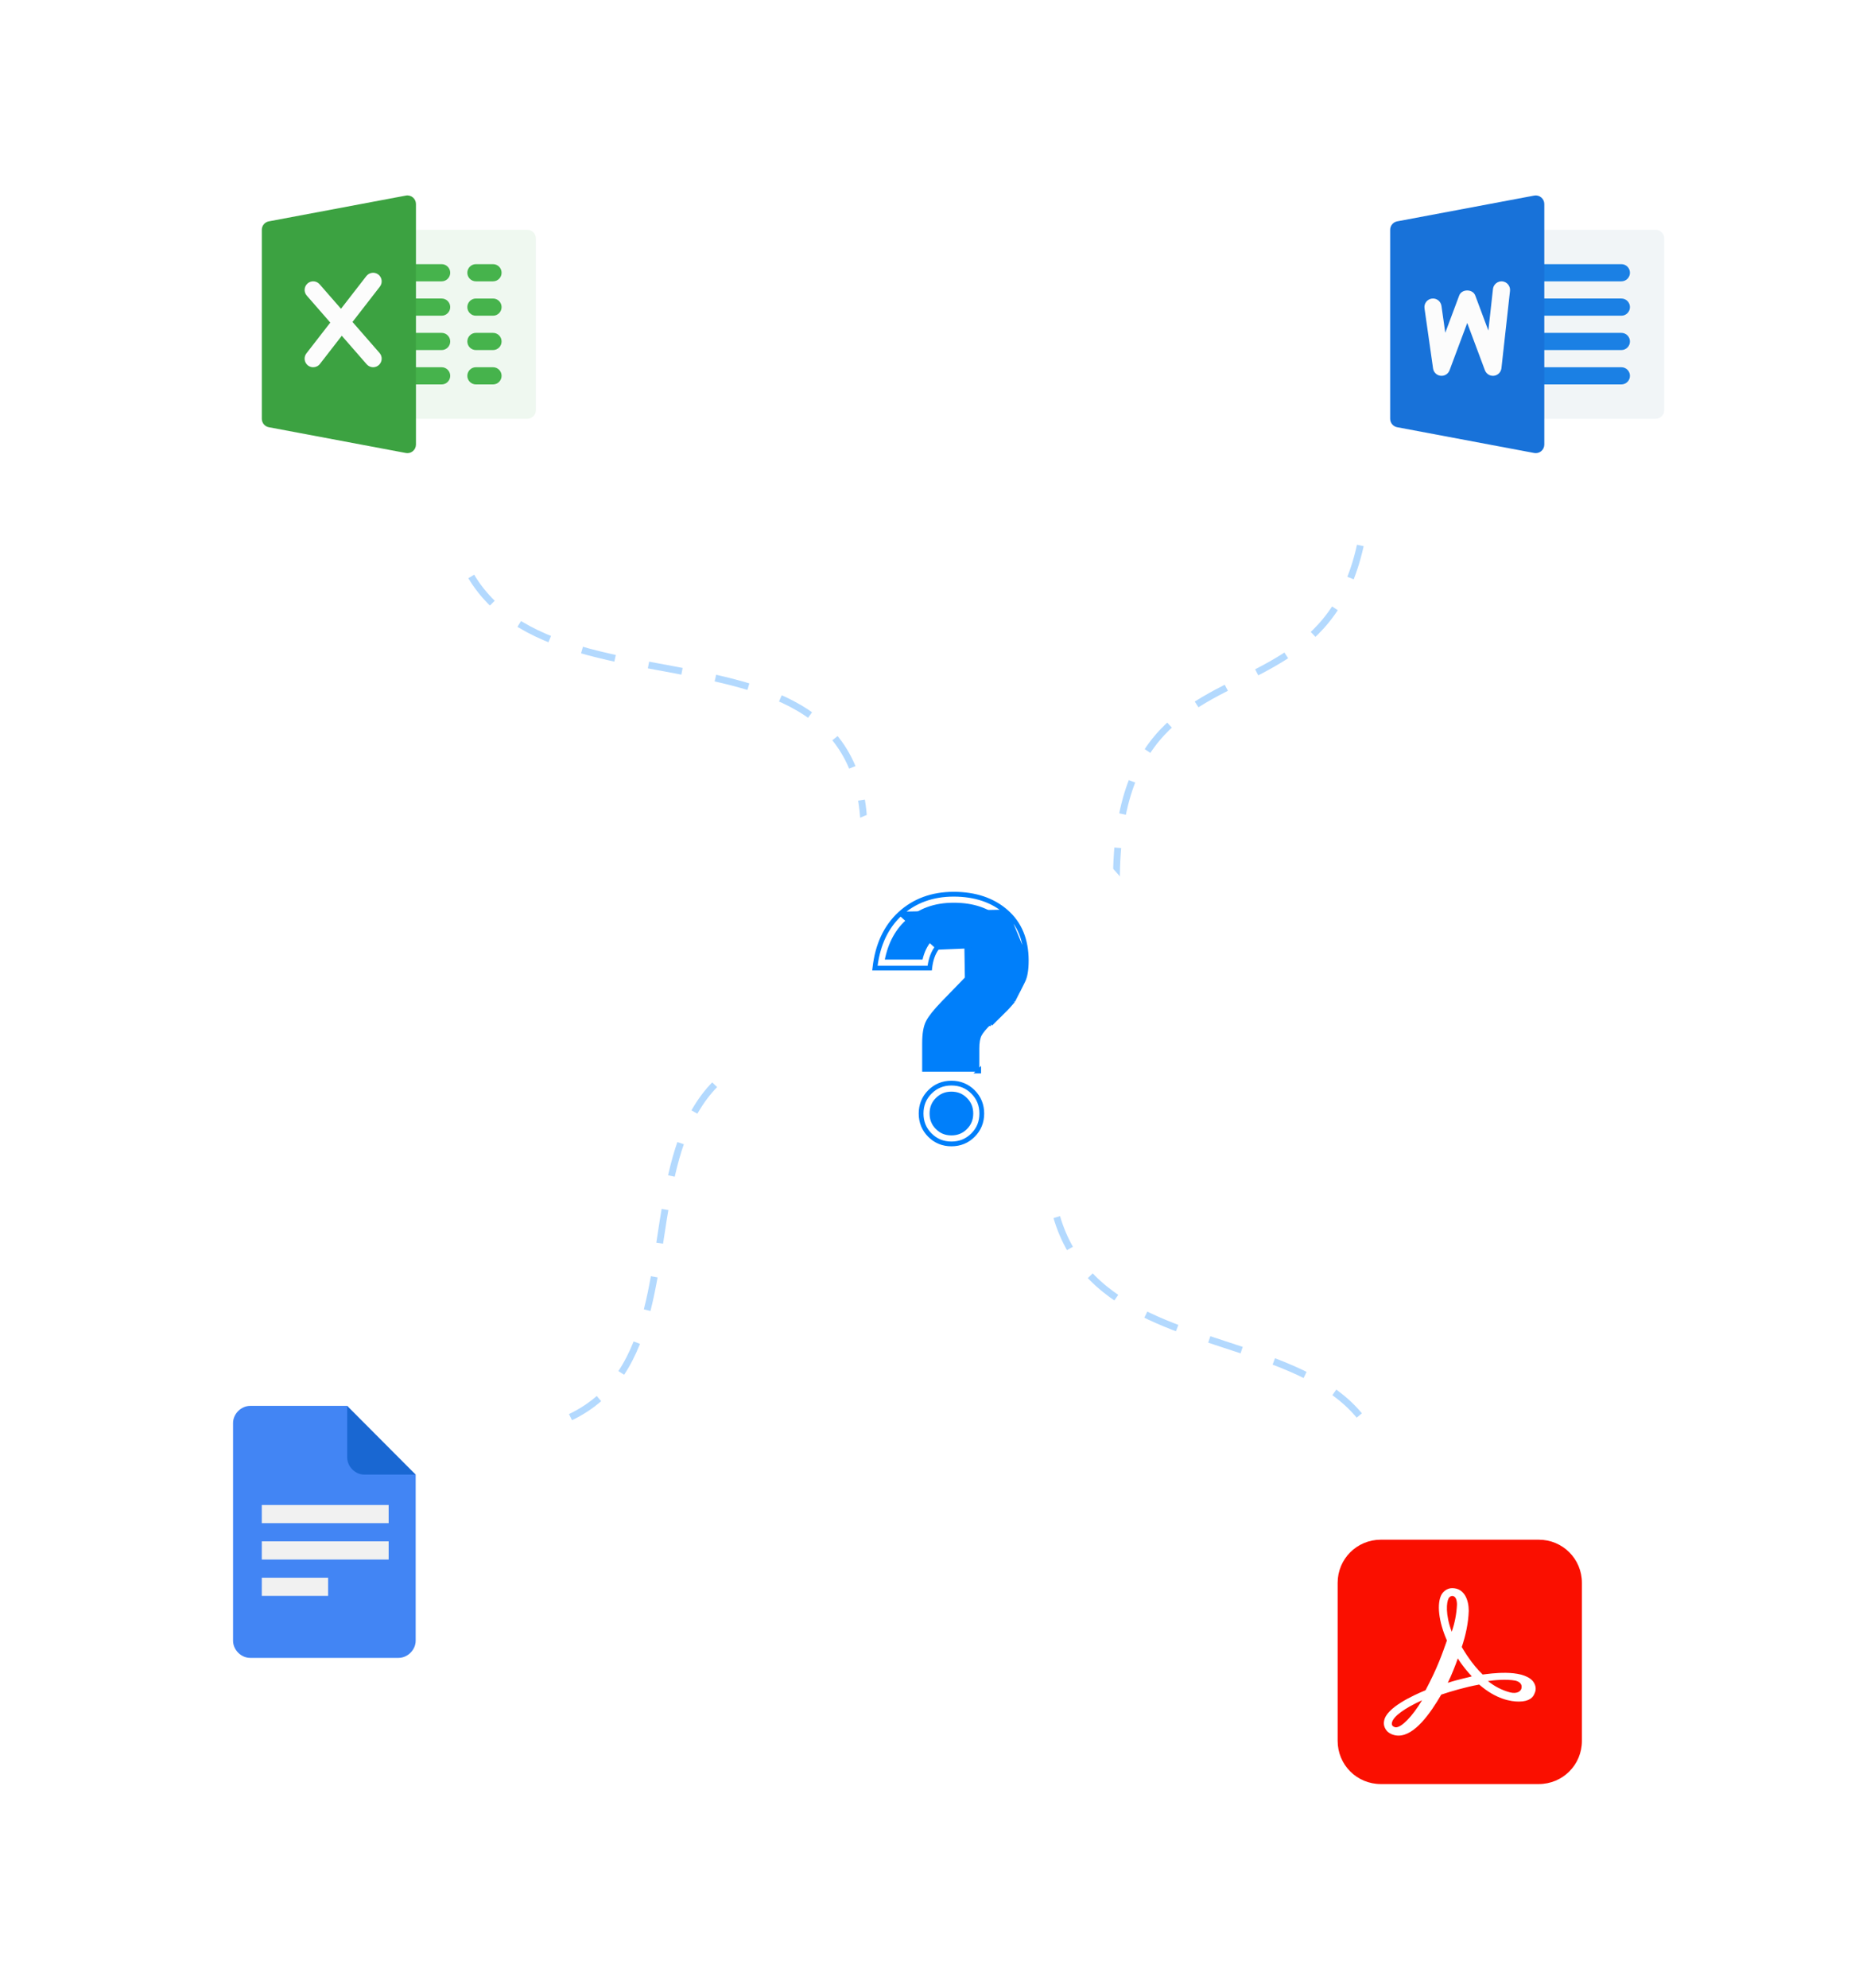 <svg width="543" height="583" viewBox="0 0 543 583" fill="none" xmlns="http://www.w3.org/2000/svg">
<path d="M327.5 258.594C327.501 163.094 426.5 241.594 395 85.594" stroke="#007FFA" stroke-opacity="0.3" stroke-width="2" stroke-dasharray="10 10"/>
<path d="M253.499 244.594C253.499 167.094 131.5 225.662 131.5 140.595" stroke="#007FFA" stroke-opacity="0.3" stroke-width="2" stroke-dasharray="10 10"/>
<path d="M246.497 305.594C158.498 305.595 228.996 420.594 140.997 420.594" stroke="#007FFA" stroke-opacity="0.3" stroke-width="2" stroke-dasharray="10 10"/>
<path d="M406.501 453.094C418.428 369.784 301.304 419.665 308.001 332.594" stroke="#007FFA" stroke-opacity="0.3" stroke-width="2" stroke-dasharray="10 10"/>
<g filter="url(#filter0_di_14882_9670)">
<circle cx="279" cy="299.094" r="65" fill="white"/>
</g>
<path d="M285.347 312.315H272.471V305.968C272.471 303.269 272.825 301.431 273.398 300.306C274.015 299.102 275.401 297.335 277.681 294.989L277.682 294.988L284.562 287.896L284.596 287.861L284.626 287.825C285.857 286.343 286.434 284.472 286.434 282.316C286.434 280.14 285.818 278.245 284.524 276.704C283.197 275.125 281.419 274.331 279.319 274.331C277.143 274.331 275.324 275.299 273.93 277.092C272.761 278.594 272.022 280.462 271.652 282.636H258.079C258.962 276.798 261.249 272.256 264.886 268.912L264.887 268.911C268.809 265.3 273.737 263.467 279.767 263.467C285.834 263.467 290.646 265.12 294.322 268.324C297.951 271.488 299.807 275.884 299.807 281.664C299.807 284.303 299.471 286.073 298.936 287.123C298.269 288.43 297.783 289.397 297.504 289.998C297.306 290.412 296.782 291.163 295.814 292.306C294.829 293.462 294.203 294.166 293.909 294.461C292.294 296.077 290.766 297.593 289.316 299.003L289.314 299.005C287.845 300.441 286.758 301.727 286.193 302.824C285.588 304 285.347 305.604 285.347 307.496V312.315ZM273.668 331.976L273.666 331.975C272.185 330.491 271.449 328.702 271.449 326.53C271.449 324.356 272.186 322.561 273.664 321.087C275.148 319.607 276.936 318.865 279.102 318.865C281.271 318.865 283.063 319.602 284.535 321.083L284.537 321.085C286.019 322.568 286.754 324.357 286.754 326.53C286.754 328.704 286.018 330.498 284.539 331.973L284.537 331.975C283.056 333.458 281.27 334.194 279.102 334.194C276.932 334.194 275.141 333.457 273.668 331.976Z" fill="#007FFA" stroke="white" stroke-width="2.5"/>
<path d="M272.109 299.651L272.109 299.651C271.393 301.039 271.024 303.088 271.024 305.968V313.765H286.793V307.489C286.793 305.765 287.002 304.397 287.479 303.481C287.952 302.565 288.925 301.405 290.324 300.039M272.109 299.651L290.673 300.396M272.109 299.651C272.822 298.263 274.29 296.415 276.643 293.982L272.109 299.651ZM290.324 300.039L290.673 300.396M290.324 300.039C290.324 300.039 290.324 300.039 290.324 300.039L290.673 300.396M290.324 300.039C291.771 298.625 293.302 297.106 294.925 295.481C295.265 295.14 295.91 294.413 296.906 293.24M290.673 300.396C292.122 298.981 293.655 297.46 295.279 295.834C295.636 295.477 296.294 294.734 297.287 293.564M296.906 293.24L297.287 293.564M296.906 293.24C297.934 292.029 298.539 291.183 298.809 290.61L298.809 290.609C299.078 290.042 299.536 289.112 300.223 287.778M296.906 293.24C296.906 293.24 296.906 293.24 296.906 293.24L297.287 293.564M297.287 293.564L300.223 287.778M300.223 287.778C300.904 286.454 301.26 284.475 301.26 281.664M300.223 287.778L301.26 281.664M283.537 286.875L283.523 286.89L276.643 293.981L283.537 286.875ZM283.537 286.875L283.549 286.86M283.537 286.875L283.549 286.86M283.549 286.86C284.502 285.705 284.979 284.153 284.979 282.323C284.979 280.481 284.475 278.91 283.406 277.642L283.406 277.641M283.549 286.86L283.406 277.641M283.406 277.641C282.354 276.394 281 275.789 279.314 275.789C277.594 275.789 276.202 276.535 275.07 277.994L275.07 277.994M283.406 277.641L275.07 277.994M275.07 277.994C273.906 279.495 273.197 281.497 272.938 283.915C272.938 283.916 272.938 283.916 272.938 283.916L272.918 284.093H256.432L256.456 283.87C256.456 283.87 256.456 283.87 256.456 283.869C257.201 277.07 259.72 271.689 263.905 267.841L263.906 267.84M275.07 277.994L263.906 267.84M263.906 267.84C268.093 263.982 273.42 262.016 279.769 262.016C286.133 262.016 291.328 263.781 295.271 267.232L295.272 267.233M263.906 267.84L295.272 267.233M295.272 267.233C299.233 270.69 301.26 275.526 301.26 281.664M295.272 267.233L301.26 281.664M272.928 320.338L272.927 320.338C271.235 322.033 270.409 324.075 270.409 326.529C270.409 328.984 271.235 331.018 272.927 332.72L272.927 332.72C274.62 334.415 276.659 335.243 279.111 335.243C281.564 335.243 283.595 334.415 285.294 332.721L285.295 332.72C286.988 331.026 287.814 328.984 287.814 326.529C287.814 324.074 286.987 322.04 285.296 320.339C283.602 318.636 281.562 317.816 279.111 317.816C276.659 317.816 274.627 318.644 272.928 320.338ZM287.293 313.765V314.265H286.793L287.293 313.765ZM271.416 312.864V313.364H271.916H285.893H286.393V312.864V307.489C286.393 305.565 286.65 304.208 287.121 303.296C287.594 302.381 288.534 301.228 290.043 299.752C291.494 298.334 293.028 296.812 294.646 295.192L294.646 295.192L294.649 295.189C294.985 294.845 295.652 294.098 296.605 292.976C297.775 291.6 298.249 290.853 298.445 290.444L298.445 290.444L298.448 290.438C298.709 289.874 299.173 288.951 299.867 287.597C300.546 286.275 300.853 284.255 300.853 281.664C300.853 275.708 298.898 270.935 295.006 267.538C291.103 264.127 285.959 262.424 279.762 262.424C273.549 262.424 268.3 264.34 264.166 268.142L264.166 268.142C260.201 271.796 257.785 276.845 256.954 283.126L256.879 283.692H257.45H272.119H272.553L272.614 283.263C272.941 280.993 273.664 279.147 274.753 277.745C275.985 276.165 277.51 275.387 279.314 275.387C281.147 275.387 282.6 276.056 283.711 277.381L283.712 277.381C284.809 278.688 285.379 280.343 285.379 282.323C285.379 284.303 284.844 285.916 283.827 287.146L276.926 294.26L276.925 294.26C274.69 296.568 273.166 298.443 272.458 299.833C271.752 301.215 271.416 303.302 271.416 305.968V312.864ZM279.111 335.644C276.567 335.644 274.4 334.756 272.648 333.002C270.897 331.248 270.009 329.077 270.009 326.529C270.009 323.981 270.897 321.811 272.648 320.057C274.4 318.303 276.567 317.414 279.111 317.414C281.656 317.414 283.823 318.303 285.574 320.057C287.326 321.811 288.214 323.981 288.214 326.529C288.214 329.077 287.326 331.248 285.574 333.002C283.823 334.756 281.656 335.644 279.111 335.644Z" fill="#007FFA" stroke="#007FFA"/>
<g filter="url(#filter1_d_14882_9670)">
<path d="M192 95.094C192 136.515 158.421 170.094 117 170.094C75.579 170.094 42 136.515 42 95.094C42 53.673 75.579 20.094 117 20.094C158.421 20.094 192 53.673 192 95.094Z" fill="white"/>
</g>
<path opacity="0.08" d="M154.682 122.803H119.512C118.125 122.803 117 121.674 117 120.284V69.905C117 68.514 118.125 67.386 119.512 67.386H154.682C156.069 67.386 157.194 68.514 157.194 69.905V120.284C157.194 121.674 156.069 122.803 154.682 122.803Z" fill="#3CA241"/>
<path d="M129.56 82.5H119.512C118.125 82.5 117 81.371 117 79.981C117 78.591 118.125 77.462 119.512 77.462H129.56C130.947 77.462 132.072 78.591 132.072 79.981C132.072 81.371 130.947 82.5 129.56 82.5Z" fill="#46B34C"/>
<path d="M129.56 92.576H119.512C118.125 92.576 117 91.448 117 90.056C117 88.667 118.125 87.538 119.512 87.538H129.56C130.947 87.538 132.072 88.667 132.072 90.056C132.072 91.448 130.947 92.576 129.56 92.576Z" fill="#46B34C"/>
<path d="M129.56 102.651H119.512C118.125 102.651 117 101.522 117 100.133C117 98.742 118.125 97.614 119.512 97.614H129.56C130.947 97.614 132.072 98.742 132.072 100.133C132.072 101.522 130.947 102.651 129.56 102.651Z" fill="#46B34C"/>
<path d="M129.56 112.728H119.512C118.125 112.728 117 111.599 117 110.209C117 108.818 118.125 107.69 119.512 107.69H129.56C130.947 107.69 132.072 108.818 132.072 110.209C132.072 111.599 130.947 112.728 129.56 112.728Z" fill="#46B34C"/>
<path d="M144.632 82.5H139.608C138.222 82.5 137.096 81.372 137.096 79.981C137.096 78.591 138.222 77.463 139.608 77.463H144.632C146.019 77.463 147.144 78.591 147.144 79.981C147.144 81.372 146.019 82.5 144.632 82.5Z" fill="#46B34C"/>
<path d="M144.632 92.576H139.608C138.222 92.576 137.096 91.448 137.096 90.057C137.096 88.668 138.222 87.539 139.608 87.539H144.632C146.019 87.539 147.144 88.668 147.144 90.057C147.144 91.448 146.019 92.576 144.632 92.576Z" fill="#46B34C"/>
<path d="M144.632 102.652H139.608C138.222 102.652 137.096 101.523 137.096 100.133C137.096 98.743 138.222 97.614 139.608 97.614H144.632C146.019 97.614 147.144 98.743 147.144 100.133C147.144 101.523 146.019 102.652 144.632 102.652Z" fill="#46B34C"/>
<path d="M144.632 112.727H139.608C138.222 112.727 137.096 111.599 137.096 110.208C137.096 108.818 138.222 107.689 139.608 107.689H144.632C146.019 107.689 147.144 108.818 147.144 110.208C147.144 111.599 146.019 112.727 144.632 112.727Z" fill="#46B34C"/>
<path d="M121.114 57.89C120.541 57.411 119.772 57.204 119.049 57.356L78.855 64.912C77.664 65.135 76.805 66.172 76.805 67.386V122.803C76.805 124.012 77.664 125.054 78.855 125.277L119.049 132.833C119.199 132.863 119.355 132.879 119.511 132.879C120.094 132.879 120.661 132.677 121.114 132.299C121.692 131.821 122.023 131.106 122.023 130.359V59.83C122.022 59.079 121.692 58.368 121.114 57.89Z" fill="#3CA241"/>
<path d="M111.349 103.512L103.404 94.409L111.439 84.052C112.293 82.953 112.091 81.37 111.001 80.514C109.911 79.658 108.333 79.859 107.475 80.952L100.033 90.544L93.763 83.362C92.844 82.302 91.256 82.207 90.221 83.124C89.176 84.04 89.07 85.632 89.985 86.675L96.894 94.595L89.89 103.622C89.035 104.721 89.237 106.304 90.326 107.16C90.789 107.517 91.337 107.689 91.874 107.689C92.623 107.689 93.362 107.356 93.858 106.716L100.265 98.454L107.57 106.823C108.067 107.396 108.761 107.689 109.458 107.689C110.047 107.689 110.635 107.482 111.113 107.063C112.157 106.147 112.262 104.555 111.349 103.512Z" fill="#FCFCFC"/>
<g filter="url(#filter2_d_14882_9670)">
<path d="M503 487.094C503 528.515 469.421 562.094 428 562.094C386.579 562.094 353 528.515 353 487.094C353 445.673 386.579 412.094 428 412.094C469.421 412.094 503 445.673 503 487.094Z" fill="white"/>
</g>
<g clip-path="url(#clip0_14882_9670)">
<path d="M405.074 451.504H451.394C458.431 451.504 464.061 457.134 464.061 464.171V510.491C464.061 517.529 458.431 523.159 451.394 523.159H405.074C398.036 523.159 392.406 517.529 392.406 510.491V464.171C392.406 457.134 398.036 451.504 405.074 451.504Z" fill="#FA0F00"/>
<path d="M449.544 492.834C446.217 489.379 437.132 490.786 434.957 491.042C431.758 487.971 429.583 484.26 428.815 482.981C429.967 479.526 430.734 476.071 430.863 472.361C430.863 469.162 429.583 465.707 426 465.707C424.721 465.707 423.569 466.475 422.929 467.498C421.394 470.186 422.033 475.56 424.464 481.062C423.057 485.028 421.777 488.867 418.195 495.649C414.484 497.184 406.679 500.767 406.039 504.606C405.783 505.757 406.167 506.909 407.062 507.804C407.958 508.572 409.11 508.956 410.261 508.956C414.996 508.956 419.602 502.431 422.801 496.928C425.488 496.033 429.711 494.753 433.933 493.985C438.923 498.336 443.274 498.975 445.577 498.975C448.648 498.975 449.8 497.696 450.184 496.544C450.823 495.265 450.44 493.857 449.544 492.834ZM446.345 495.009C446.217 495.905 445.066 496.8 443.018 496.288C440.587 495.649 438.412 494.497 436.492 492.961C438.156 492.705 441.866 492.322 444.554 492.834C445.577 493.089 446.601 493.729 446.345 495.009ZM424.976 468.65C425.232 468.266 425.616 468.01 426 468.01C427.152 468.01 427.407 469.418 427.407 470.569C427.279 473.257 426.768 475.944 425.872 478.503C423.953 473.384 424.337 469.801 424.976 468.65ZM424.721 493.473C425.744 491.426 427.152 487.843 427.663 486.308C428.815 488.227 430.734 490.53 431.758 491.554C431.758 491.682 427.791 492.45 424.721 493.473ZM417.171 498.592C414.228 503.454 411.157 506.525 409.494 506.525C409.238 506.525 408.982 506.397 408.726 506.269C408.342 506.013 408.214 505.629 408.342 505.117C408.726 503.326 412.053 500.895 417.171 498.592Z" fill="white"/>
</g>
<g filter="url(#filter3_d_14882_9670)">
<path d="M523 95.094C523 136.515 489.421 170.094 448 170.094C406.579 170.094 373 136.515 373 95.094C373 53.673 406.579 20.094 448 20.094C489.421 20.094 523 53.673 523 95.094Z" fill="white"/>
</g>
<path d="M485.689 122.802H450.52C449.133 122.802 448.008 121.679 448.008 120.284V69.905C448.008 68.515 449.133 67.386 450.52 67.386H485.689C487.077 67.386 488.202 68.515 488.202 69.905V120.284C488.202 121.679 487.077 122.802 485.689 122.802Z" fill="#F1F5F7"/>
<path d="M475.641 82.5H450.52C449.133 82.5 448.008 81.376 448.008 79.981C448.008 78.585 449.133 77.462 450.52 77.462H475.641C477.027 77.462 478.153 78.591 478.153 79.981C478.153 81.372 477.027 82.5 475.641 82.5Z" fill="#1B80E4"/>
<path d="M475.641 92.577H450.52C449.133 92.577 448.008 91.452 448.008 90.056C448.008 88.661 449.133 87.537 450.52 87.537H475.641C477.027 87.537 478.153 88.667 478.153 90.056C478.153 91.448 477.027 92.577 475.641 92.577Z" fill="#1B80E4"/>
<path d="M475.641 102.651H450.52C449.133 102.651 448.008 101.528 448.008 100.132C448.008 98.736 449.133 97.613 450.52 97.613H475.641C477.027 97.613 478.153 98.741 478.153 100.132C478.153 101.522 477.027 102.651 475.641 102.651Z" fill="#1B80E4"/>
<path d="M475.641 112.727H450.52C449.133 112.727 448.008 111.604 448.008 110.208C448.008 108.813 449.133 107.69 450.52 107.69H475.641C477.027 107.69 478.153 108.818 478.153 110.208C478.153 111.599 477.027 112.727 475.641 112.727Z" fill="#1B80E4"/>
<path d="M452.122 57.895C451.548 57.412 450.78 57.211 450.057 57.357L409.862 64.913C408.676 65.135 407.812 66.178 407.812 67.387V122.803C407.812 124.012 408.672 125.055 409.862 125.276L450.057 132.834C450.213 132.864 450.363 132.879 450.519 132.879C451.102 132.879 451.669 132.677 452.122 132.299C452.7 131.821 453.03 131.11 453.03 130.36V59.83C453.03 59.079 452.7 58.373 452.122 57.895Z" fill="#1872D9"/>
<path d="M440.454 107.971C440.324 109.124 439.419 110.046 438.269 110.188C438.163 110.202 438.062 110.207 437.957 110.207C436.922 110.207 435.977 109.563 435.606 108.575L430.42 94.711L425.235 108.575C424.834 109.654 423.778 110.313 422.613 110.193C421.472 110.071 420.558 109.185 420.397 108.041L417.885 90.409C417.689 89.038 418.644 87.76 420.015 87.562C421.391 87.362 422.663 88.323 422.859 89.699L423.979 97.578L428.065 86.651C428.798 84.686 432.034 84.686 432.772 86.651L436.619 96.937L437.971 84.736C438.127 83.355 439.404 82.364 440.746 82.51C442.127 82.67 443.117 83.915 442.967 85.296L440.454 107.971Z" fill="#FCFCFC"/>
<g filter="url(#filter4_d_14882_9670)">
<path d="M169.995 450.094C169.995 491.515 136.418 525.094 94.998 525.094C53.578 525.094 20 491.515 20 450.094C20 408.673 53.578 375.094 94.998 375.094C136.418 375.094 169.995 408.673 169.995 450.094Z" fill="white"/>
</g>
<path d="M101.849 412.265H73.388C70.712 412.265 68.367 414.615 68.367 417.304V481.12C68.367 483.807 70.71 486.159 73.391 486.159H116.916C119.594 486.159 121.94 483.81 121.94 481.12V432.417L110.222 424.02L101.849 412.265Z" fill="#4285F4"/>
<path d="M76.797 467.98H96.255V462.65H76.802L76.797 467.98ZM76.797 441.32V446.65H114.014V441.32H76.797ZM76.797 457.315H114.014V451.985H76.802L76.797 457.315Z" fill="#F1F1F1"/>
<path d="M101.852 412.265V427.38C101.852 430.067 104.194 432.417 106.872 432.417H121.939L101.852 412.265Z" fill="#1967D2"/>
<defs>
<filter id="filter0_di_14882_9670" x="199" y="219.094" width="160" height="160" filterUnits="userSpaceOnUse" color-interpolation-filters="sRGB">
<feFlood flood-opacity="0" result="BackgroundImageFix"/>
<feColorMatrix in="SourceAlpha" type="matrix" values="0 0 0 0 0 0 0 0 0 0 0 0 0 0 0 0 0 0 127 0" result="hardAlpha"/>
<feOffset/>
<feGaussianBlur stdDeviation="7.5"/>
<feComposite in2="hardAlpha" operator="out"/>
<feColorMatrix type="matrix" values="0 0 0 0 0 0 0 0 0 0 0 0 0 0 0 0 0 0 0.15 0"/>
<feBlend mode="normal" in2="BackgroundImageFix" result="effect1_dropShadow_14882_9670"/>
<feBlend mode="normal" in="SourceGraphic" in2="effect1_dropShadow_14882_9670" result="shape"/>
<feColorMatrix in="SourceAlpha" type="matrix" values="0 0 0 0 0 0 0 0 0 0 0 0 0 0 0 0 0 0 127 0" result="hardAlpha"/>
<feOffset/>
<feGaussianBlur stdDeviation="7.5"/>
<feComposite in2="hardAlpha" operator="arithmetic" k2="-1" k3="1"/>
<feColorMatrix type="matrix" values="0 0 0 0 0 0 0 0 0 0 0 0 0 0 0 0 0 0 0.1 0"/>
<feBlend mode="normal" in2="shape" result="effect2_innerShadow_14882_9670"/>
</filter>
<filter id="filter1_d_14882_9670" x="22" y="0.094" width="190" height="190" filterUnits="userSpaceOnUse" color-interpolation-filters="sRGB">
<feFlood flood-opacity="0" result="BackgroundImageFix"/>
<feColorMatrix in="SourceAlpha" type="matrix" values="0 0 0 0 0 0 0 0 0 0 0 0 0 0 0 0 0 0 127 0" result="hardAlpha"/>
<feOffset/>
<feGaussianBlur stdDeviation="10"/>
<feComposite in2="hardAlpha" operator="out"/>
<feColorMatrix type="matrix" values="0 0 0 0 0 0 0 0 0 0 0 0 0 0 0 0 0 0 0.15 0"/>
<feBlend mode="normal" in2="BackgroundImageFix" result="effect1_dropShadow_14882_9670"/>
<feBlend mode="normal" in="SourceGraphic" in2="effect1_dropShadow_14882_9670" result="shape"/>
</filter>
<filter id="filter2_d_14882_9670" x="333" y="392.094" width="190" height="190" filterUnits="userSpaceOnUse" color-interpolation-filters="sRGB">
<feFlood flood-opacity="0" result="BackgroundImageFix"/>
<feColorMatrix in="SourceAlpha" type="matrix" values="0 0 0 0 0 0 0 0 0 0 0 0 0 0 0 0 0 0 127 0" result="hardAlpha"/>
<feOffset/>
<feGaussianBlur stdDeviation="10"/>
<feComposite in2="hardAlpha" operator="out"/>
<feColorMatrix type="matrix" values="0 0 0 0 0 0 0 0 0 0 0 0 0 0 0 0 0 0 0.15 0"/>
<feBlend mode="normal" in2="BackgroundImageFix" result="effect1_dropShadow_14882_9670"/>
<feBlend mode="normal" in="SourceGraphic" in2="effect1_dropShadow_14882_9670" result="shape"/>
</filter>
<filter id="filter3_d_14882_9670" x="353" y="0.094" width="190" height="190" filterUnits="userSpaceOnUse" color-interpolation-filters="sRGB">
<feFlood flood-opacity="0" result="BackgroundImageFix"/>
<feColorMatrix in="SourceAlpha" type="matrix" values="0 0 0 0 0 0 0 0 0 0 0 0 0 0 0 0 0 0 127 0" result="hardAlpha"/>
<feOffset/>
<feGaussianBlur stdDeviation="10"/>
<feComposite in2="hardAlpha" operator="out"/>
<feColorMatrix type="matrix" values="0 0 0 0 0 0 0 0 0 0 0 0 0 0 0 0 0 0 0.15 0"/>
<feBlend mode="normal" in2="BackgroundImageFix" result="effect1_dropShadow_14882_9670"/>
<feBlend mode="normal" in="SourceGraphic" in2="effect1_dropShadow_14882_9670" result="shape"/>
</filter>
<filter id="filter4_d_14882_9670" x="0" y="355.094" width="189.992" height="190" filterUnits="userSpaceOnUse" color-interpolation-filters="sRGB">
<feFlood flood-opacity="0" result="BackgroundImageFix"/>
<feColorMatrix in="SourceAlpha" type="matrix" values="0 0 0 0 0 0 0 0 0 0 0 0 0 0 0 0 0 0 127 0" result="hardAlpha"/>
<feOffset/>
<feGaussianBlur stdDeviation="10"/>
<feComposite in2="hardAlpha" operator="out"/>
<feColorMatrix type="matrix" values="0 0 0 0 0 0 0 0 0 0 0 0 0 0 0 0 0 0 0.15 0"/>
<feBlend mode="normal" in2="BackgroundImageFix" result="effect1_dropShadow_14882_9670"/>
<feBlend mode="normal" in="SourceGraphic" in2="effect1_dropShadow_14882_9670" result="shape"/>
</filter>
<clipPath id="clip0_14882_9670">
<rect width="71.655" height="71.655" fill="white" transform="translate(392.406 451.504)"/>
</clipPath>
</defs>
</svg>
